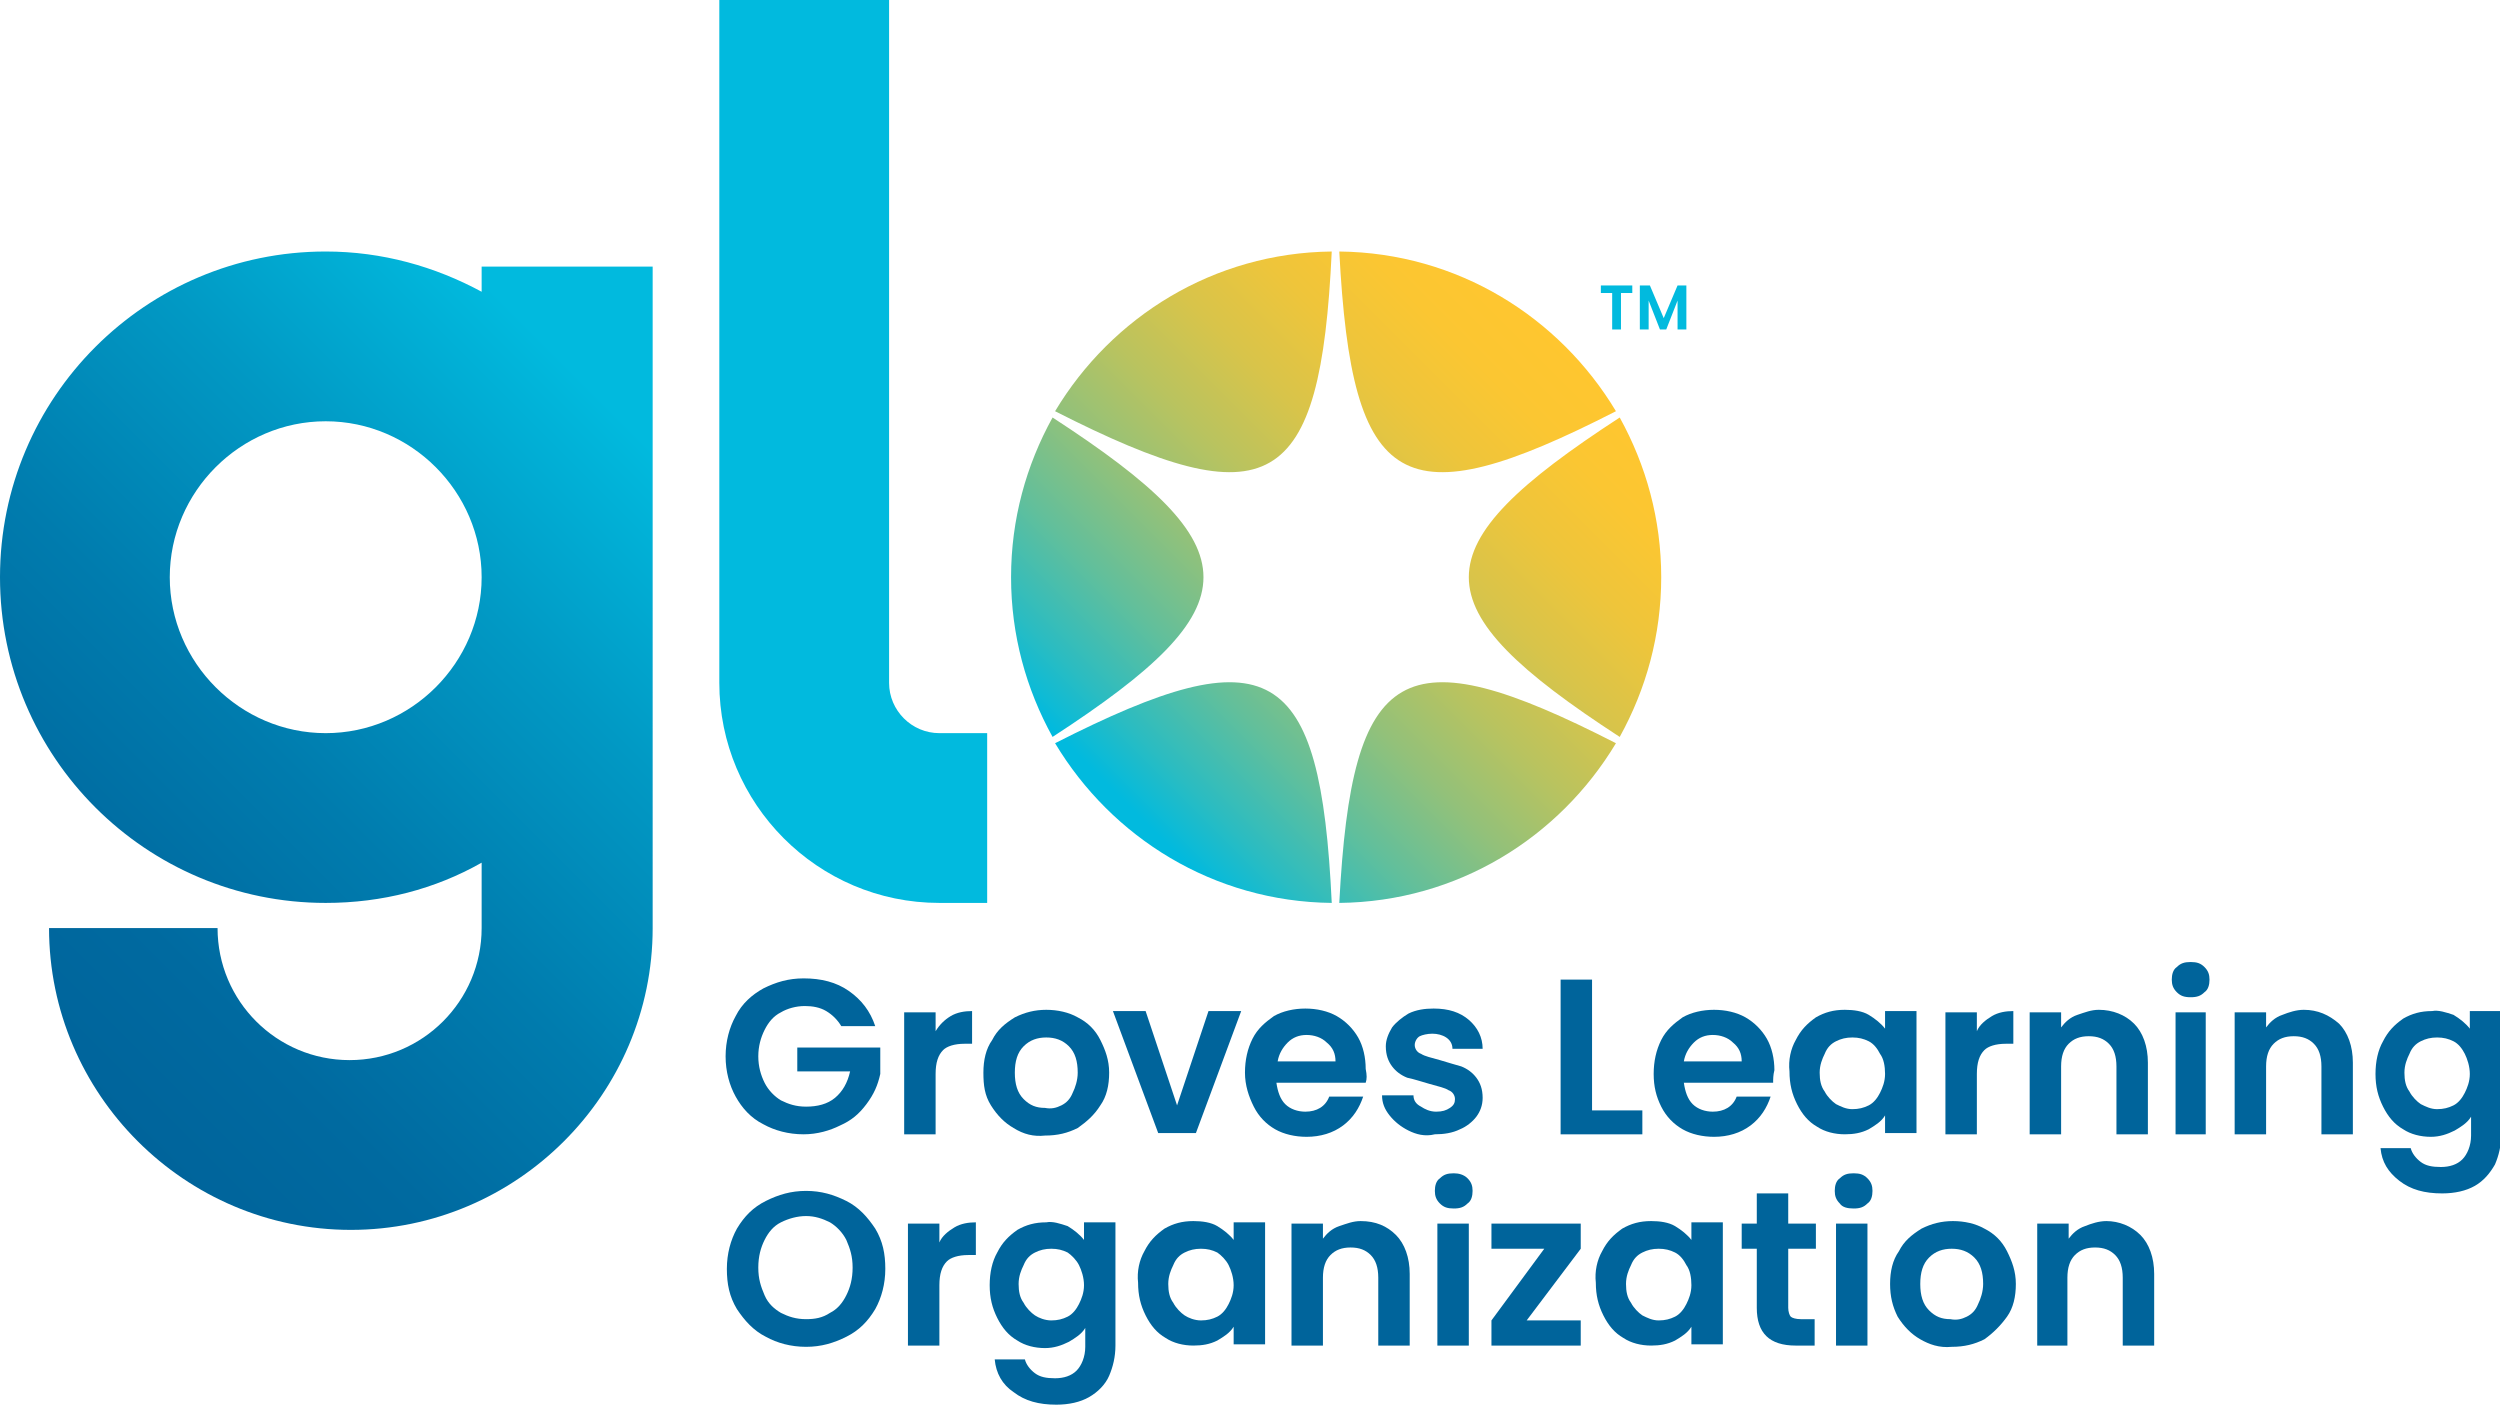 <?xml version="1.0" encoding="utf-8"?>
<!-- Generator: Adobe Illustrator 25.4.1, SVG Export Plug-In . SVG Version: 6.00 Build 0)  -->
<svg version="1.1" id="Layer_1" xmlns="http://www.w3.org/2000/svg" xmlns:xlink="http://www.w3.org/1999/xlink" x="0px" y="0px"
	 viewBox="0 0 198.8 111.8" enable-background="new 0 0 198.8 111.8" xml:space="preserve">
<g>
	<g>
		<g>
			<linearGradient id="SVGID_1_" gradientUnits="userSpaceOnUse" x1="87.918" y1="64.219" x2="124.551" y2="27.586">
				<stop  offset="2.633102e-02" style="stop-color:#01BADE"/>
				<stop  offset="0.116" style="stop-color:#2BBCC1"/>
				<stop  offset="0.248" style="stop-color:#62BF9B"/>
				<stop  offset="0.381" style="stop-color:#92C17A"/>
				<stop  offset="0.512" style="stop-color:#B9C35F"/>
				<stop  offset="0.641" style="stop-color:#D8C44A"/>
				<stop  offset="0.767" style="stop-color:#EEC53B"/>
				<stop  offset="0.888" style="stop-color:#FBC632"/>
				<stop  offset="1" style="stop-color:#FFC62F"/>
			</linearGradient>
			<path fill="url(#SVGID_1_)" d="M83.9,32.7c4.5-7.5,12.6-12.6,22-12.7C105,39.1,101,41.4,83.9,32.7z M128.8,58.6
				c2.1-3.8,3.3-8.1,3.3-12.7s-1.2-8.9-3.3-12.7C112.8,43.6,112.8,48.2,128.8,58.6z M128.5,32.7c-4.5-7.5-12.6-12.6-22-12.7
				C107.5,39.1,111.5,41.4,128.5,32.7z M106.5,71.8c9.4-0.1,17.5-5.2,22-12.7C111.5,50.4,107.5,52.7,106.5,71.8z M83.9,59.1
				c4.5,7.5,12.6,12.6,22,12.7C105,52.7,101,50.4,83.9,59.1z M83.7,33.2c-2.1,3.8-3.3,8.1-3.3,12.7s1.2,8.9,3.3,12.7
				C99.7,48.2,99.7,43.6,83.7,33.2z"/>
			
				<linearGradient id="SVGID_00000077291918499046083470000004315461967843900862_" gradientUnits="userSpaceOnUse" x1="2.746" y1="82.625" x2="58.003" y2="27.368">
				<stop  offset="0" style="stop-color:#00649B"/>
				<stop  offset="0.16" style="stop-color:#006AA0"/>
				<stop  offset="0.38" style="stop-color:#007CAE"/>
				<stop  offset="0.634" style="stop-color:#0199C4"/>
				<stop  offset="0.869" style="stop-color:#01BADE"/>
			</linearGradient>
			<path fill="url(#SVGID_00000077291918499046083470000004315461967843900862_)" d="M38.3,21.2v2c-3.7-2-7.9-3.2-12.4-3.2
				C11.6,20,0,31.6,0,45.9s11.6,25.9,25.9,25.9c4.5,0,8.7-1.1,12.4-3.2v5.2c0,5.8-4.7,10.5-10.5,10.5c-5.8,0-10.5-4.7-10.5-10.5H3.9
				c0,13.2,10.8,24,24,24c13.2,0,24-10.8,24-24V21.2H38.3z M25.9,58.3c-6.8,0-12.4-5.6-12.4-12.4s5.6-12.4,12.4-12.4
				s12.4,5.6,12.4,12.4S32.7,58.3,25.9,58.3z"/>
			<path fill="#01BADE" d="M78.5,71.8h-3.8c-9.7,0-17.5-7.9-17.5-17.5V0h13.5v54.3c0,2.2,1.8,4,4,4h3.8V71.8z"/>
		</g>
		<g>
			<path fill="#00649B" d="M66.9,81.6c-0.3-0.5-0.7-0.9-1.2-1.2c-0.5-0.3-1.1-0.4-1.7-0.4c-0.7,0-1.4,0.2-1.9,0.5
				c-0.6,0.3-1,0.8-1.3,1.4c-0.3,0.6-0.5,1.3-0.5,2.1c0,0.8,0.2,1.5,0.5,2.1c0.3,0.6,0.8,1.1,1.3,1.4c0.6,0.3,1.2,0.5,2,0.5
				c0.9,0,1.7-0.2,2.3-0.7c0.6-0.5,1-1.2,1.2-2.1h-4.2v-1.9H70v2.1c-0.2,0.9-0.5,1.6-1.1,2.4s-1.2,1.3-2.1,1.7
				c-0.8,0.4-1.8,0.7-2.9,0.7c-1.2,0-2.3-0.3-3.2-0.8c-1-0.5-1.7-1.3-2.2-2.2c-0.5-0.9-0.8-2-0.8-3.2c0-1.2,0.3-2.3,0.8-3.2
				c0.5-1,1.3-1.7,2.2-2.2c1-0.5,2-0.8,3.2-0.8c1.4,0,2.6,0.3,3.6,1c1,0.7,1.7,1.6,2.1,2.8H66.9z"/>
			<path fill="#00649B" d="M75.6,80.8c0.5-0.3,1.1-0.4,1.7-0.4v2.6h-0.6c-0.8,0-1.4,0.2-1.7,0.5c-0.4,0.4-0.6,1-0.6,1.9v4.8h-2.5
				v-9.7h2.5V82C74.7,81.5,75.1,81.1,75.6,80.8z"/>
			<path fill="#00649B" d="M80.6,89.7c-0.7-0.4-1.3-1-1.8-1.8s-0.6-1.6-0.6-2.6c0-1,0.2-1.9,0.7-2.6c0.4-0.8,1-1.3,1.8-1.8
				c0.8-0.4,1.6-0.6,2.5-0.6c0.9,0,1.8,0.2,2.5,0.6c0.8,0.4,1.4,1,1.8,1.8c0.4,0.8,0.7,1.6,0.7,2.6c0,1-0.2,1.9-0.7,2.6
				c-0.5,0.8-1.1,1.3-1.8,1.8c-0.8,0.4-1.6,0.6-2.6,0.6C82.2,90.4,81.4,90.2,80.6,89.7z M84.4,87.9c0.4-0.2,0.7-0.5,0.9-1
				c0.2-0.4,0.4-1,0.4-1.6c0-0.9-0.2-1.6-0.7-2.1c-0.5-0.5-1.1-0.7-1.8-0.7s-1.3,0.2-1.8,0.7c-0.5,0.5-0.7,1.2-0.7,2.1
				s0.2,1.6,0.7,2.1c0.5,0.5,1,0.7,1.7,0.7C83.6,88.2,84,88.1,84.4,87.9z"/>
			<path fill="#00649B" d="M93.6,87.9l2.5-7.5h2.6l-3.6,9.7h-3l-3.6-9.7h2.6L93.6,87.9z"/>
			<path fill="#00649B" d="M108.6,86.1h-7.1c0.1,0.7,0.3,1.3,0.7,1.7c0.4,0.4,1,0.6,1.6,0.6c0.9,0,1.6-0.4,1.9-1.2h2.7
				c-0.3,0.9-0.8,1.7-1.6,2.3c-0.8,0.6-1.8,0.9-2.9,0.9c-0.9,0-1.8-0.2-2.5-0.6c-0.7-0.4-1.3-1-1.7-1.8S99,86.3,99,85.3
				c0-1,0.2-1.9,0.6-2.7c0.4-0.8,1-1.3,1.7-1.8c0.7-0.4,1.6-0.6,2.5-0.6c0.9,0,1.8,0.2,2.5,0.6c0.7,0.4,1.3,1,1.7,1.7
				c0.4,0.7,0.6,1.6,0.6,2.5C108.7,85.5,108.7,85.8,108.6,86.1z M106.2,84.4c0-0.6-0.2-1.1-0.7-1.5c-0.4-0.4-1-0.6-1.6-0.6
				c-0.6,0-1.1,0.2-1.5,0.6c-0.4,0.4-0.7,0.9-0.8,1.5H106.2z"/>
			<path fill="#00649B" d="M112,89.9c-0.6-0.3-1.1-0.7-1.5-1.2c-0.4-0.5-0.6-1-0.6-1.6h2.5c0,0.4,0.2,0.7,0.6,0.9
				c0.3,0.2,0.7,0.4,1.2,0.4c0.5,0,0.8-0.1,1.1-0.3c0.3-0.2,0.4-0.4,0.4-0.7c0-0.3-0.2-0.6-0.5-0.7c-0.3-0.2-0.8-0.3-1.5-0.5
				c-0.7-0.2-1.3-0.4-1.8-0.5c-0.5-0.2-0.9-0.5-1.2-0.9c-0.3-0.4-0.5-0.9-0.5-1.6c0-0.5,0.2-1,0.5-1.5c0.3-0.4,0.8-0.8,1.3-1.1
				c0.6-0.3,1.3-0.4,2-0.4c1.2,0,2.1,0.3,2.8,0.9c0.7,0.6,1.1,1.4,1.1,2.3h-2.4c0-0.4-0.2-0.7-0.5-0.9c-0.3-0.2-0.7-0.3-1.1-0.3
				c-0.4,0-0.8,0.1-1,0.2s-0.4,0.4-0.4,0.7c0,0.3,0.2,0.6,0.5,0.7c0.3,0.2,0.8,0.3,1.5,0.5c0.7,0.2,1.3,0.4,1.7,0.5
				c0.5,0.2,0.9,0.5,1.2,0.9c0.3,0.4,0.5,0.9,0.5,1.6c0,0.6-0.2,1.1-0.5,1.5c-0.3,0.4-0.8,0.8-1.3,1c-0.6,0.3-1.3,0.4-2,0.4
				C113.3,90.4,112.6,90.2,112,89.9z"/>
			<path fill="#00649B" d="M126.6,88.3h4v1.9h-6.5V77.9h2.5V88.3z"/>
			<path fill="#00649B" d="M141,86.1h-7.1c0.1,0.7,0.3,1.3,0.7,1.7c0.4,0.4,1,0.6,1.6,0.6c0.9,0,1.6-0.4,1.9-1.2h2.7
				c-0.3,0.9-0.8,1.7-1.6,2.3c-0.8,0.6-1.8,0.9-2.9,0.9c-0.9,0-1.8-0.2-2.5-0.6c-0.7-0.4-1.3-1-1.7-1.8c-0.4-0.8-0.6-1.6-0.6-2.6
				c0-1,0.2-1.9,0.6-2.7c0.4-0.8,1-1.3,1.7-1.8c0.7-0.4,1.6-0.6,2.5-0.6c0.9,0,1.8,0.2,2.5,0.6c0.7,0.4,1.3,1,1.7,1.7
				c0.4,0.7,0.6,1.6,0.6,2.5C141,85.5,141,85.8,141,86.1z M138.5,84.4c0-0.6-0.2-1.1-0.7-1.5c-0.4-0.4-1-0.6-1.6-0.6
				c-0.6,0-1.1,0.2-1.5,0.6c-0.4,0.4-0.7,0.9-0.8,1.5H138.5z"/>
			<path fill="#00649B" d="M142.8,82.7c0.4-0.8,0.9-1.3,1.6-1.8c0.7-0.4,1.4-0.6,2.3-0.6c0.7,0,1.4,0.1,1.9,0.4
				c0.5,0.3,1,0.7,1.3,1.1v-1.4h2.5v9.7h-2.5v-1.4c-0.3,0.5-0.8,0.8-1.3,1.1c-0.6,0.3-1.2,0.4-1.9,0.4c-0.8,0-1.6-0.2-2.2-0.6
				c-0.7-0.4-1.2-1-1.6-1.8c-0.4-0.8-0.6-1.6-0.6-2.6C142.2,84.3,142.4,83.4,142.8,82.7z M149.5,83.8c-0.2-0.4-0.5-0.8-0.9-1
				c-0.4-0.2-0.8-0.3-1.3-0.3c-0.5,0-0.9,0.1-1.3,0.3c-0.4,0.2-0.7,0.5-0.9,1c-0.2,0.4-0.4,0.9-0.4,1.5c0,0.6,0.1,1.1,0.4,1.5
				c0.2,0.4,0.6,0.8,0.9,1c0.4,0.2,0.8,0.4,1.3,0.4c0.5,0,0.9-0.1,1.3-0.3c0.4-0.2,0.7-0.6,0.9-1c0.2-0.4,0.4-0.9,0.4-1.5
				S149.8,84.2,149.5,83.8z"/>
			<path fill="#00649B" d="M158.4,80.8c0.5-0.3,1.1-0.4,1.7-0.4v2.6h-0.6c-0.8,0-1.4,0.2-1.7,0.5c-0.4,0.4-0.6,1-0.6,1.9v4.8h-2.5
				v-9.7h2.5V82C157.4,81.5,157.9,81.1,158.4,80.8z"/>
			<path fill="#00649B" d="M169.7,81.4c0.7,0.7,1.1,1.8,1.1,3.1v5.7h-2.5v-5.4c0-0.8-0.2-1.4-0.6-1.8c-0.4-0.4-0.9-0.6-1.6-0.6
				c-0.7,0-1.2,0.2-1.6,0.6c-0.4,0.4-0.6,1-0.6,1.8v5.4h-2.5v-9.7h2.5v1.2c0.3-0.4,0.7-0.8,1.3-1s1.1-0.4,1.7-0.4
				C168,80.3,169,80.7,169.7,81.4z"/>
			<path fill="#00649B" d="M173.1,78.9c-0.3-0.3-0.4-0.6-0.4-1c0-0.4,0.1-0.8,0.4-1c0.3-0.3,0.6-0.4,1.1-0.4s0.8,0.1,1.1,0.4
				c0.3,0.3,0.4,0.6,0.4,1c0,0.4-0.1,0.8-0.4,1c-0.3,0.3-0.6,0.4-1.1,0.4S173.4,79.2,173.1,78.9z M175.4,80.5v9.7H173v-9.7H175.4z"
				/>
			<path fill="#00649B" d="M186,81.4c0.7,0.7,1.1,1.8,1.1,3.1v5.7h-2.5v-5.4c0-0.8-0.2-1.4-0.6-1.8c-0.4-0.4-0.9-0.6-1.6-0.6
				c-0.7,0-1.2,0.2-1.6,0.6c-0.4,0.4-0.6,1-0.6,1.8v5.4h-2.5v-9.7h2.5v1.2c0.3-0.4,0.7-0.8,1.3-1c0.5-0.2,1.1-0.4,1.7-0.4
				C184.3,80.3,185.2,80.7,186,81.4z"/>
			<path fill="#00649B" d="M195.1,80.7c0.5,0.3,1,0.7,1.3,1.1v-1.4h2.5v9.8c0,0.9-0.2,1.7-0.5,2.4c-0.4,0.7-0.9,1.3-1.6,1.7
				c-0.7,0.4-1.6,0.6-2.6,0.6c-1.4,0-2.5-0.3-3.4-1s-1.4-1.5-1.5-2.6h2.4c0.1,0.4,0.4,0.8,0.8,1.1c0.4,0.3,0.9,0.4,1.6,0.4
				c0.7,0,1.3-0.2,1.7-0.6c0.4-0.4,0.7-1.1,0.7-1.9v-1.5c-0.3,0.5-0.8,0.8-1.3,1.1c-0.6,0.3-1.2,0.5-1.9,0.5c-0.8,0-1.6-0.2-2.2-0.6
				c-0.7-0.4-1.2-1-1.6-1.8c-0.4-0.8-0.6-1.6-0.6-2.6c0-1,0.2-1.9,0.6-2.6c0.4-0.8,0.9-1.3,1.6-1.8c0.7-0.4,1.4-0.6,2.3-0.6
				C193.9,80.3,194.5,80.5,195.1,80.7z M196,83.8c-0.2-0.4-0.5-0.8-0.9-1c-0.4-0.2-0.8-0.3-1.3-0.3c-0.5,0-0.9,0.1-1.3,0.3
				c-0.4,0.2-0.7,0.5-0.9,1c-0.2,0.4-0.4,0.9-0.4,1.5c0,0.6,0.1,1.1,0.4,1.5c0.2,0.4,0.6,0.8,0.9,1c0.4,0.2,0.8,0.4,1.3,0.4
				c0.5,0,0.9-0.1,1.3-0.3c0.4-0.2,0.7-0.6,0.9-1c0.2-0.4,0.4-0.9,0.4-1.5S196.2,84.2,196,83.8z"/>
			<path fill="#00649B" d="M60.9,106.3c-1-0.5-1.7-1.3-2.3-2.2c-0.6-1-0.8-2-0.8-3.2c0-1.2,0.3-2.3,0.8-3.2c0.6-1,1.3-1.7,2.3-2.2
				c1-0.5,2-0.8,3.2-0.8c1.2,0,2.2,0.3,3.2,0.8c1,0.5,1.7,1.3,2.3,2.2c0.6,1,0.8,2,0.8,3.2c0,1.2-0.3,2.3-0.8,3.2
				c-0.6,1-1.3,1.7-2.3,2.2c-1,0.5-2,0.8-3.2,0.8C62.9,107.1,61.8,106.8,60.9,106.3z M66,104.4c0.6-0.3,1-0.8,1.3-1.4
				c0.3-0.6,0.5-1.3,0.5-2.2s-0.2-1.5-0.5-2.2c-0.3-0.6-0.8-1.1-1.3-1.4c-0.6-0.3-1.2-0.5-1.9-0.5c-0.7,0-1.4,0.2-2,0.5
				c-0.6,0.3-1,0.8-1.3,1.4c-0.3,0.6-0.5,1.3-0.5,2.2s0.2,1.5,0.5,2.2s0.8,1.1,1.3,1.4c0.6,0.3,1.2,0.5,2,0.5
				C64.8,104.9,65.4,104.8,66,104.4z"/>
			<path fill="#00649B" d="M75.9,97.6c0.5-0.3,1.1-0.4,1.7-0.4v2.6H77c-0.8,0-1.4,0.2-1.7,0.5c-0.4,0.4-0.6,1-0.6,1.9v4.8h-2.5v-9.7
				h2.5v1.5C74.9,98.3,75.4,97.9,75.9,97.6z"/>
			<path fill="#00649B" d="M84.9,97.5c0.5,0.3,1,0.7,1.3,1.1v-1.4h2.5v9.8c0,0.9-0.2,1.7-0.5,2.4s-0.9,1.3-1.6,1.7
				c-0.7,0.4-1.6,0.6-2.6,0.6c-1.4,0-2.5-0.3-3.4-1c-0.9-0.6-1.4-1.5-1.5-2.6h2.4c0.1,0.4,0.4,0.8,0.8,1.1s0.9,0.4,1.6,0.4
				c0.7,0,1.3-0.2,1.7-0.6c0.4-0.4,0.7-1.1,0.7-1.9v-1.5c-0.3,0.5-0.8,0.8-1.3,1.1c-0.6,0.3-1.2,0.5-1.9,0.5c-0.8,0-1.6-0.2-2.2-0.6
				c-0.7-0.4-1.2-1-1.6-1.8s-0.6-1.6-0.6-2.6c0-1,0.2-1.9,0.6-2.6c0.4-0.8,0.9-1.3,1.6-1.8c0.7-0.4,1.4-0.6,2.3-0.6
				C83.7,97.1,84.3,97.3,84.9,97.5z M85.8,100.6c-0.2-0.4-0.6-0.8-0.9-1c-0.4-0.2-0.8-0.3-1.3-0.3s-0.9,0.1-1.3,0.3
				c-0.4,0.2-0.7,0.5-0.9,1c-0.2,0.4-0.4,0.9-0.4,1.5c0,0.6,0.1,1.1,0.4,1.5c0.2,0.4,0.6,0.8,0.9,1s0.8,0.4,1.3,0.4
				c0.5,0,0.9-0.1,1.3-0.3c0.4-0.2,0.7-0.6,0.9-1c0.2-0.4,0.4-0.9,0.4-1.5S86,101,85.8,100.6z"/>
			<path fill="#00649B" d="M91,99.5c0.4-0.8,0.9-1.3,1.6-1.8c0.7-0.4,1.4-0.6,2.3-0.6c0.7,0,1.4,0.1,1.9,0.4c0.5,0.3,1,0.7,1.3,1.1
				v-1.4h2.5v9.7h-2.5v-1.4c-0.3,0.5-0.8,0.8-1.3,1.1c-0.6,0.3-1.2,0.4-1.9,0.4c-0.8,0-1.6-0.2-2.2-0.6c-0.7-0.4-1.2-1-1.6-1.8
				s-0.6-1.6-0.6-2.6C90.4,101.1,90.6,100.2,91,99.5z M97.7,100.6c-0.2-0.4-0.6-0.8-0.9-1c-0.4-0.2-0.8-0.3-1.3-0.3
				s-0.9,0.1-1.3,0.3c-0.4,0.2-0.7,0.5-0.9,1c-0.2,0.4-0.4,0.9-0.4,1.5c0,0.6,0.1,1.1,0.4,1.5c0.2,0.4,0.6,0.8,0.9,1
				s0.8,0.4,1.3,0.4c0.5,0,0.9-0.1,1.3-0.3c0.4-0.2,0.7-0.6,0.9-1c0.2-0.4,0.4-0.9,0.4-1.5S97.9,101,97.7,100.6z"/>
			<path fill="#00649B" d="M111,98.2c0.7,0.7,1.1,1.8,1.1,3.1v5.7h-2.5v-5.4c0-0.8-0.2-1.4-0.6-1.8c-0.4-0.4-0.9-0.6-1.6-0.6
				c-0.7,0-1.2,0.2-1.6,0.6c-0.4,0.4-0.6,1-0.6,1.8v5.4h-2.5v-9.7h2.5v1.2c0.3-0.4,0.7-0.8,1.3-1s1.1-0.4,1.7-0.4
				C109.4,97.1,110.3,97.5,111,98.2z"/>
			<path fill="#00649B" d="M114.5,95.7c-0.3-0.3-0.4-0.6-0.4-1c0-0.4,0.1-0.8,0.4-1c0.3-0.3,0.6-0.4,1.1-0.4c0.4,0,0.8,0.1,1.1,0.4
				c0.3,0.3,0.4,0.6,0.4,1c0,0.4-0.1,0.8-0.4,1c-0.3,0.3-0.6,0.4-1.1,0.4C115.1,96.1,114.8,96,114.5,95.7z M116.8,97.3v9.7h-2.5
				v-9.7H116.8z"/>
			<path fill="#00649B" d="M121.4,105h4.3v2h-7.1v-2l4.2-5.7h-4.2v-2h7.1v2L121.4,105z"/>
			<path fill="#00649B" d="M127.4,99.5c0.4-0.8,0.9-1.3,1.6-1.8c0.7-0.4,1.4-0.6,2.3-0.6c0.7,0,1.4,0.1,1.9,0.4
				c0.5,0.3,1,0.7,1.3,1.1v-1.4h2.5v9.7h-2.5v-1.4c-0.3,0.5-0.8,0.8-1.3,1.1c-0.6,0.3-1.2,0.4-1.9,0.4c-0.8,0-1.6-0.2-2.2-0.6
				c-0.7-0.4-1.2-1-1.6-1.8c-0.4-0.8-0.6-1.6-0.6-2.6C126.8,101.1,127,100.2,127.4,99.5z M134.1,100.6c-0.2-0.4-0.5-0.8-0.9-1
				c-0.4-0.2-0.8-0.3-1.3-0.3c-0.5,0-0.9,0.1-1.3,0.3c-0.4,0.2-0.7,0.5-0.9,1c-0.2,0.4-0.4,0.9-0.4,1.5c0,0.6,0.1,1.1,0.4,1.5
				c0.2,0.4,0.6,0.8,0.9,1c0.4,0.2,0.8,0.4,1.3,0.4c0.5,0,0.9-0.1,1.3-0.3c0.4-0.2,0.7-0.6,0.9-1c0.2-0.4,0.4-0.9,0.4-1.5
				S134.4,101,134.1,100.6z"/>
			<path fill="#00649B" d="M142.2,99.3v4.7c0,0.3,0.1,0.6,0.2,0.7s0.4,0.2,0.8,0.2h1.1v2.1h-1.5c-2.1,0-3.1-1-3.1-3v-4.7h-1.2v-2
				h1.2v-2.4h2.5v2.4h2.2v2H142.2z"/>
			<path fill="#00649B" d="M146.3,95.7c-0.3-0.3-0.4-0.6-0.4-1c0-0.4,0.1-0.8,0.4-1c0.3-0.3,0.6-0.4,1.1-0.4s0.8,0.1,1.1,0.4
				c0.3,0.3,0.4,0.6,0.4,1c0,0.4-0.1,0.8-0.4,1c-0.3,0.3-0.6,0.4-1.1,0.4S146.5,96,146.3,95.7z M148.5,97.3v9.7h-2.5v-9.7H148.5z"/>
			<path fill="#00649B" d="M152.7,106.5c-0.7-0.4-1.3-1-1.8-1.8c-0.4-0.8-0.6-1.6-0.6-2.6c0-1,0.2-1.9,0.7-2.6
				c0.4-0.8,1-1.3,1.8-1.8c0.8-0.4,1.6-0.6,2.5-0.6c0.9,0,1.8,0.2,2.5,0.6c0.8,0.4,1.4,1,1.8,1.8c0.4,0.8,0.7,1.6,0.7,2.6
				c0,1-0.2,1.9-0.7,2.6s-1.1,1.3-1.8,1.8c-0.8,0.4-1.6,0.6-2.6,0.6C154.2,107.2,153.4,106.9,152.7,106.5z M156.4,104.7
				c0.4-0.2,0.7-0.5,0.9-1c0.2-0.4,0.4-1,0.4-1.6c0-0.9-0.2-1.6-0.7-2.1c-0.5-0.5-1.1-0.7-1.8-0.7s-1.3,0.2-1.8,0.7
				s-0.7,1.2-0.7,2.1s0.2,1.6,0.7,2.1c0.5,0.5,1,0.7,1.7,0.7C155.6,105,156,104.9,156.4,104.7z"/>
			<path fill="#00649B" d="M170.2,98.2c0.7,0.7,1.1,1.8,1.1,3.1v5.7h-2.5v-5.4c0-0.8-0.2-1.4-0.6-1.8c-0.4-0.4-0.9-0.6-1.6-0.6
				c-0.7,0-1.2,0.2-1.6,0.6c-0.4,0.4-0.6,1-0.6,1.8v5.4H162v-9.7h2.5v1.2c0.3-0.4,0.7-0.8,1.3-1c0.5-0.2,1.1-0.4,1.7-0.4
				C168.5,97.1,169.5,97.5,170.2,98.2z"/>
		</g>
	</g>
	<g>
		<path fill="#01BADE" d="M129.8,22.7v0.6h-0.9v2.9h-0.7v-2.9h-0.9v-0.6H129.8z"/>
		<path fill="#01BADE" d="M134.1,22.7v3.5h-0.7v-2.3l-0.9,2.3h-0.5l-0.9-2.3v2.3h-0.7v-3.5h0.8l1.1,2.6l1.1-2.6H134.1z"/>
	</g>
</g>
<g>
</g>
<g>
</g>
<g>
</g>
<g>
</g>
<g>
</g>
<g>
</g>
<g>
</g>
<g>
</g>
<g>
</g>
<g>
</g>
<g>
</g>
<g>
</g>
<g>
</g>
<g>
</g>
<g>
</g>
</svg>
